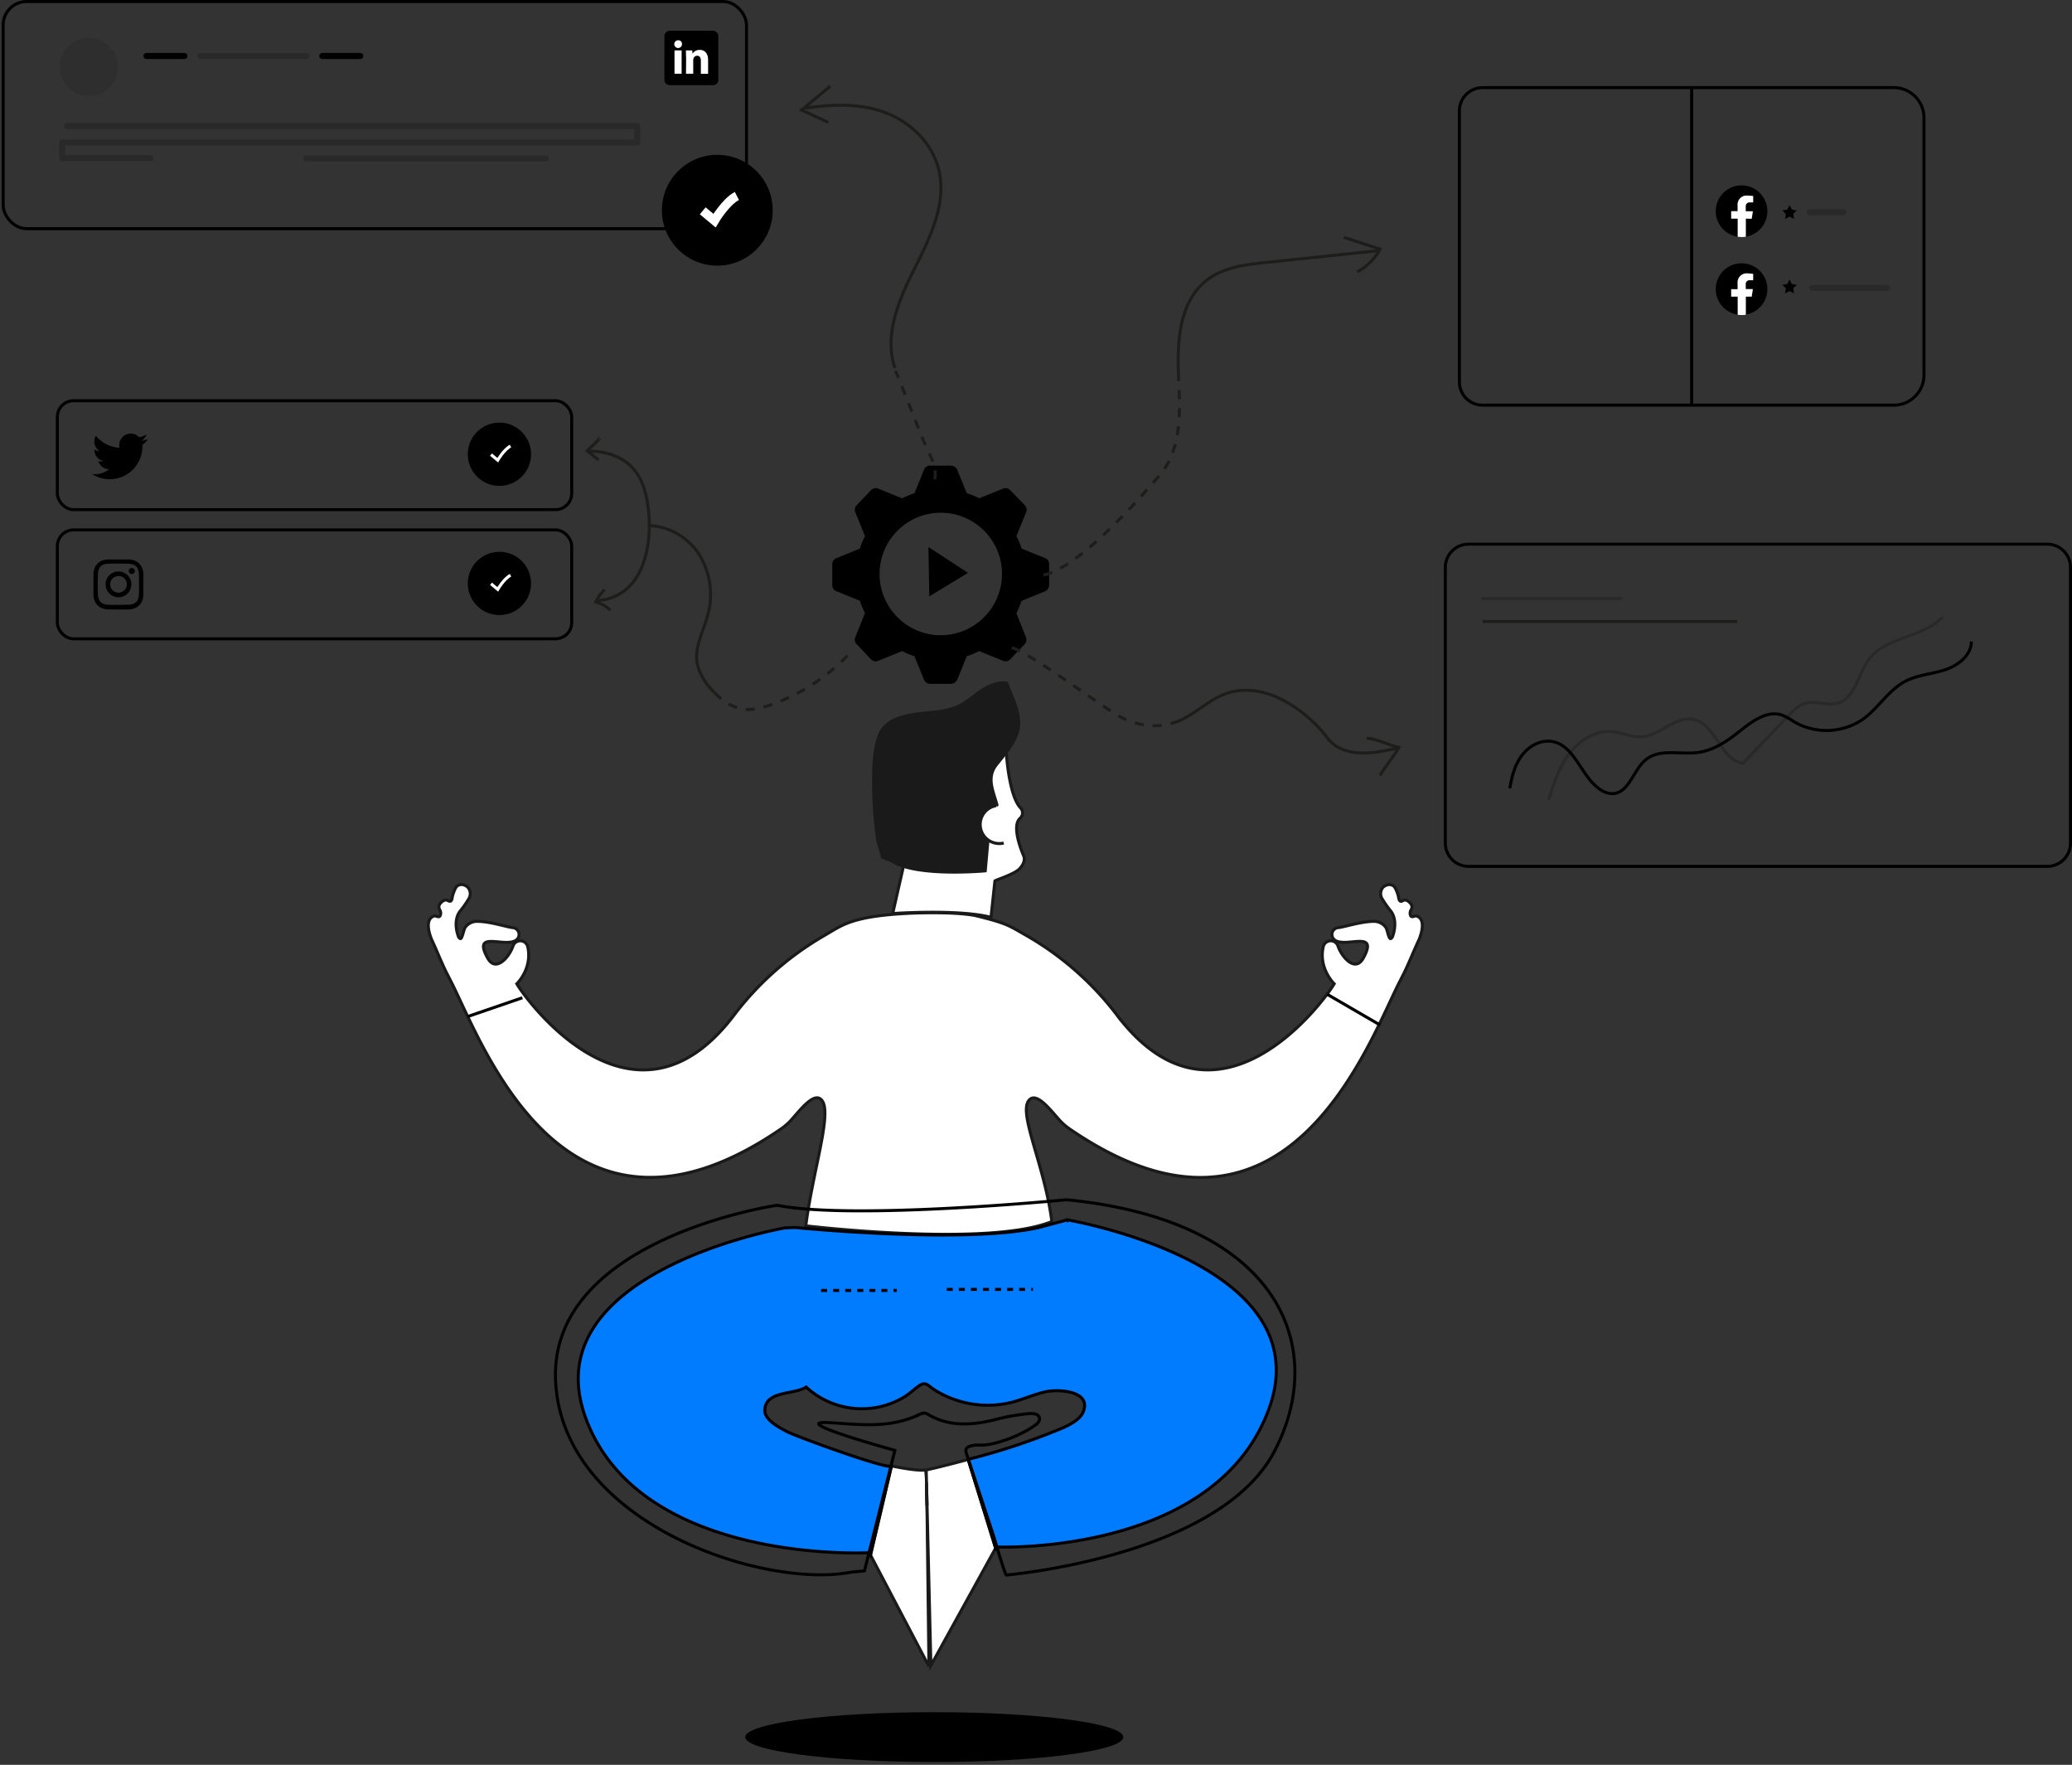 <svg xmlns="http://www.w3.org/2000/svg" width="687" height="585"><rect width="100%" height="100%" fill="#333333" stroke="none"/><style><![CDATA[.B{fill:#000}.C{fill-rule:nonzero}.D{stroke:#000}.E{stroke-linejoin:round}.F{stroke-linecap:round}.G{stroke:#1d1d1b}.H{stroke-dasharray:3}.I{stroke:#1a1a1a}.J{fill:#017cff}]]></style><g fill="none" fill-rule="evenodd"><g class="D"><rect x="1.05" y=".5" width="246.46" height="75.3" rx="7.78"/><rect x="19.01" y="132.83" width="170.55" height="36.1" rx="5.38"/><g stroke-width="2" class="E F"><path d="M48.54 18.56h12.6m45.72 0h12.6"/><path d="M66.43 18.56h35.13M22.17 41.8h189.1v5.42H20.6v5.2h29.27m51.63.1h79.42" opacity=".2"/></g></g><g class="B C"><circle opacity=".1" cx="29.47" cy="22.19" r="9.64"/><path d="M36.52 193.7a2.77 2.77 0 0 1 4.725-1.972 2.77 2.77 0 0 1-1.955 4.732 2.77 2.77 0 0 1-2.77-2.76m-1.5 0a4.27 4.27 0 0 0 7.286 3.033 4.27 4.27 0 0 0-3.016-7.293A4.27 4.27 0 0 0 35 193.7m7.7-4.43a1 1 0 1 0 2 0 1 1 0 1 0-2 0m-6.8 11.18a4.52 4.52 0 0 1-1.54-.28 2.53 2.53 0 0 1-1-.62 2.57 2.57 0 0 1-.62-1 4.45 4.45 0 0 1-.29-1.54l-.05-3.35.05-3.36a4.57 4.57 0 0 1 .29-1.54 2.61 2.61 0 0 1 .62-1 2.53 2.53 0 0 1 1-.62 4.71 4.71 0 0 1 1.54-.29l3.36-.05 3.35.05a4.71 4.71 0 0 1 1.54.29 2.53 2.53 0 0 1 1 .62 2.61 2.61 0 0 1 .62 1 4.57 4.57 0 0 1 .29 1.54l.05 3.36-.05 3.35a4.45 4.45 0 0 1-.29 1.54 2.57 2.57 0 0 1-.62 1 2.53 2.53 0 0 1-1 .62 4.52 4.52 0 0 1-1.54.28l-3.35.05c-2.2 0-2.48 0-3.36-.05m-.07-15a6.24 6.24 0 0 0-2 .38 4.15 4.15 0 0 0-1.47 1 4.1 4.1 0 0 0-1 1.47 6.25 6.25 0 0 0-.38 2v6.84a6.18 6.18 0 0 0 .38 2 4 4 0 0 0 1 1.47 3.9 3.9 0 0 0 1.47 1 6 6 0 0 0 2 .39l3.43.05 3.42-.05a6 6 0 0 0 2-.39 3.9 3.9 0 0 0 1.47-1 4 4 0 0 0 1-1.47 6.18 6.18 0 0 0 .38-2v-6.84a6.25 6.25 0 0 0-.38-2 4.1 4.1 0 0 0-1-1.47 4.15 4.15 0 0 0-1.47-1 6.24 6.24 0 0 0-2-.38h-6.85"/><circle cx="237.83" cy="69.69" r="18.37"/></g><path d="M233 69.88l3.9 3.25s3.7-6.27 7.43-8.17" stroke="#fff" stroke-width="3"/><circle cx="165.59" cy="150.57" r="10.49" class="B C"/><path d="M162.8 150.68l2.23 1.86s2.1-3.6 4.24-4.67" stroke="#fff"/><path d="M491.58 29.05a7.7 7.7 0 0 0-7.7 7.7v89.85a7.7 7.7 0 0 0 7.7 7.7h69.3V29.05h-69.3zm136.34 0h-67V134.3h67c5.523 0 10-4.477 10-10V39c-.028-5.503-4.497-9.95-10-9.95z" class="D"/><g class="C"><path d="M586 70a8.56 8.56 0 0 0-17.073-.888 8.56 8.56 0 0 0 7.173 9.348v-6H574V70h2.17v-1.85a3 3 0 0 1 3.24-3.33 12.93 12.93 0 0 1 1.91.17v2.1h-1.08a1.24 1.24 0 0 0-1.39 1.34V70h2.37l-.38 2.47h-2v6A8.57 8.57 0 0 0 586 70z" class="B"/><path d="M580.8 72.5l.38-2.47h-2.37v-1.6a1.24 1.24 0 0 1 1.39-1.34h1.08V65a12.93 12.93 0 0 0-1.91-.17 3 3 0 0 0-3.24 3.33V70H574v2.47h2.17v6a9.83 9.83 0 0 0 1.34.1 10 10 0 0 0 1.34-.1v-6l1.94.04h.01z" fill="#fff"/><path d="M586 95.83a8.56 8.56 0 0 0-17.073-.888 8.56 8.56 0 0 0 7.173 9.348v-6H574v-2.46h2.17v-1.9a3 3 0 0 1 3.24-3.33 12.93 12.93 0 0 1 1.91.17v2.1h-1.08a1.23 1.23 0 0 0-1.39 1.33v1.6h2.37l-.38 2.47h-2v6A8.57 8.57 0 0 0 586 95.8v.03z" class="B"/><path d="M580.8 98.3l.38-2.47h-2.37v-1.6a1.23 1.23 0 0 1 1.39-1.33h1.08v-2.1a12.93 12.93 0 0 0-1.91-.17 3 3 0 0 0-3.24 3.33v1.9H574v2.47h2.17v6c.443.07.9.102 1.34.1s.897-.032 1.34-.1v-6h1.94v-.03z" fill="#fff"/></g><path d="M600.02 70.32h11.23m-10.4 25.13h24.8" stroke-width="2" opacity=".2" class="D E F"/><path d="M593.35 68l.76 1.48 1.64.26-1.17 1.18.26 1.65-1.5-.76-1.48.76.26-1.65-1.18-1.18 1.65-.26.76-1.48zm0 24.67l.76 1.48 1.64.26-1.17 1.18.26 1.65-1.5-.76-1.48.76.26-1.65-1.18-1.18 1.65-.26.76-1.48zM337 203.28a28.87 28.87 0 0 0 1.69-4.1l7.72-3.14a2.31 2.31 0 0 0 1.44-2.17v-6.75a2.11 2.11 0 0 0-1.44-2.17l-7.72-3.13a20.13 20.13 0 0 0-1.69-4.1l3.14-7.72a2.21 2.21 0 0 0-.48-2.65l-4.66-4.82a2.2 2.2 0 0 0-2.65-.48l-7.7 3.13a21.88 21.88 0 0 0-4.1-1.69l-3.14-7.7a2.3 2.3 0 0 0-2.17-1.45h-6.73a2.11 2.11 0 0 0-2.17 1.45l-3.13 7.7a30.86 30.86 0 0 0-4.1 1.69l-7.72-3.13a2.21 2.21 0 0 0-2.65.48l-4.58 4.82a2.21 2.21 0 0 0-.48 2.65l3.13 7.72a20.7 20.7 0 0 0-1.68 4.1L277.4 185a2.12 2.12 0 0 0-1.45 2.17v6.75a2.11 2.11 0 0 0 1.45 2.08l7.72 3.14a30 30 0 0 0 1.68 4.1l-3.13 7.76a2.2 2.2 0 0 0 .48 2.65l4.58 4.83a2.21 2.21 0 0 0 2.65.48l7.72-3.14a28.4 28.4 0 0 0 4.1 1.69l3.13 7.72a2.33 2.33 0 0 0 2.17 1.44h6.75a2.43 2.43 0 0 0 2.17-1.44l3.14-7.72a28.87 28.87 0 0 0 4.1-1.69l7.7 3.14a2.2 2.2 0 0 0 2.65-.48l4.6-4.83a2.2 2.2 0 0 0 .48-2.65l-3.1-7.72h.01zm-25.07 7.28c-11.2 0-20.3-9.1-20.3-20.3s9.1-20.3 20.3-20.3 20.3 9.1 20.3 20.3c-.022 11.222-9.128 20.306-20.35 20.3h.05z" class="B C"/><g class="G"><path d="M390.76 124.45c-.53-11.38.3-24.47 9.25-31.5 5.6-4.4 13.1-5.3 20.17-6l36.6-3.84"/><path d="M346 190.6c11.63-2.12 33.1-26.62 38.73-33.36 7.3-8.75 6.57-21.4 6-32.8" class="H"/><path d="M445.58 78.68l12 3.9a18.83 18.83 0 0 1-7.58 7.56M296.74 122c-3.75-10.9 1.32-22.7 6.5-33s10.76-21.67 8-32.85c-1.93-7.75-7.85-14.18-15-17.66-9-4.38-19.5-4.1-29.17-2.66"/><path d="M309.93 158.9c.9-4.4-1.7-8-3.44-12.17-3.3-7.8-6.24-16-9.55-23.8" class="H"/><path d="M275.3 28.54l-9.52 7.93 8.88 4.13"/></g><path d="M678.8 180.88a7.2 7.2 0 0 1 7.19 7.18v91.44a7.2 7.2 0 0 1-7.19 7.18H486.9a7.19 7.19 0 0 1-7.18-7.18v-91.44a7.19 7.19 0 0 1 7.18-7.18h191.9zm0-1H486.9a8.18 8.18 0 0 0-8.18 8.18v91.44a8.19 8.19 0 0 0 8.18 8.18h191.9a8.19 8.19 0 0 0 8.2-8.18v-91.44a8.19 8.19 0 0 0-8.19-8.18h-.01z" class="B C"/><path d="M491.57 198.4h45.94" opacity=".2" class="D E F"/><path d="M491.57 206h84.4" class="G"/><g class="D"><path d="M500.6 261.3c.64-3.85 1.65-7.77 4-10.9s6.3-5.3 10.13-4.6c7.6 1.42 9.5 11.82 16 16a7 7 0 0 0 4 1.27c5.48-.22 6.8-8 11.1-11.35 4.62-3.67 11.36-1.5 17.2-2.3 5.07-.67 9.52-3.65 13.52-6.83 4.23-3.37 9.37-7.33 14.46-5.5a23.76 23.76 0 0 1 3.87 2.17 21.38 21.38 0 0 0 23-1c5-3.68 8.35-9.55 13.87-12.44 4.06-2.12 8.8-2.36 13.16-3.8s8.73-4.8 8.72-9.4"/><path d="M513.57 264.77c1.7-5.25 3.44-10.62 6.77-15s8.6-7.74 14.1-7.27c3.4.3 6.64 2 10 1.72 6.08-.45 11-7 17-5.77 7.4 1.5 9 13.3 16.4 14.63l15.3-16c1.6-1.7 3.33-3.44 5.58-4 3.34-.92 7 .9 10.33.07 6.07-1.5 6.92-9.72 10.7-14.7 5.64-7.44 17.47-7 24.08-13.62" opacity=".2" class="E F"/></g><g class="G"><path d="M390.2 239.26c5.86-2.26 10.38-7.25 16.3-9.35 6.1-2.16 13-.92 18.75 2.1A44.42 44.42 0 0 1 440 244.48c6.25 8.3 19.33 4.15 23.37 3.55"/><path d="M335.43 214.7c4.83.88 29.38 19.1 35.24 22.5s13.22 4.5 19.54 2" class="H"/><path d="M453.12 244.75c2.8-.14 7.9 2.5 10.68 3-1.2 2.32-5 7-6.24 9.3"/></g><path d="M36.32 158.84A10.8 10.8 0 0 0 47.2 148v-.5a8 8 0 0 0 1.91-2 8.14 8.14 0 0 1-2.2.6 3.85 3.85 0 0 0 1.67-2.1 7.52 7.52 0 0 1-2.43.93 3.82 3.82 0 0 0-6.61 2.61 4.24 4.24 0 0 0 .1.88 10.84 10.84 0 0 1-7.88-4 3.82 3.82 0 0 0 1.24 5.09 3.93 3.93 0 0 1-1.74-.48v.05a3.82 3.82 0 0 0 3.07 3.74 3.73 3.73 0 0 1-1 .14 4.39 4.39 0 0 1-.72-.07 3.82 3.82 0 0 0 3.57 2.65 7.61 7.61 0 0 1-4.74 1.64c-.3 0-.62 0-.92-.05a10.9 10.9 0 0 0 5.86 1.71" class="B C"/><rect x="19.01" y="175.65" width="170.55" height="36.1" rx="5.38" class="D"/><circle cx="165.59" cy="193.39" r="10.49" class="B C"/><path d="M162.8 193.5l2.23 1.86s2.1-3.6 4.24-4.67" stroke="#fff"/><g class="C"><path d="M238.2 26.42a1.81 1.81 0 0 1-1.81 1.81h-14.3a1.8 1.8 0 0 1-1.8-1.81V12a1.8 1.8 0 0 1 1.8-1.81h14.27a1.81 1.81 0 0 1 1.81 1.81v14.42h.02z" class="B"/><path d="M226.12 14.56a1.28 1.28 0 0 1-2.16 1.007 1.28 1.28 0 0 1 .9-2.207 1.18 1.18 0 0 1 1.26 1.2zm-2.48 9.9V16.7H226v7.74h-2.36v.02zm3.84-5.28l-.06-2.47h2.1l.1 1.08a2.76 2.76 0 0 1 2.39-1.25c1.58 0 2.77 1.06 2.77 3.34v4.57h-2.4v-4.3c0-1-.35-1.67-1.22-1.67a1.31 1.31 0 0 0-1.23.9 1.59 1.59 0 0 0-.08.6v4.46h-2.4l.05-5.27-.02.01z" fill="#fff"/></g><g class="G"><path d="M195.44 149.6s11.85-.85 16.92 9.3 5.5 39.34-14.8 40.18m.94-53.55c-.12 0 .1-.2.15-.1s0 .23-.13.3l-3.84 3.7 3.78 3"/><path d="M200.5 195.48a11.93 11.93 0 0 0-2.95 4.08 11.29 11.29 0 0 1 4.83 2.73"/><path d="M236.9 229.6c2.54 2.53 5.58 4.77 9.12 5.38 3.25.57 6.58-.3 9.7-1.4A65.37 65.37 0 0 0 282 216.26" class="H"/><path d="M215.27 174.2a21 21 0 0 1 16.89 10.14 25.43 25.43 0 0 1 2.44 19.83c-1.35 4.88-4 9.6-3.57 14.66.4 4.16 2.93 7.82 5.88 10.78"/></g><g class="C"><path d="M307.84 181.32l.27 16.37 12.83-7.8z" class="B"/><g fill="#fff" class="I"><path d="M348.76 404.94c-2.3-18.12-10.88-35.3-7.8-39.94 2.4-3.6 7.15 2.76 10.17 6.1a19 19 0 0 0 3.36 3c72.5 49.9 99.6-29.64 109.85-49.2.16-.3.3-.6.45-.9.25-.52.53-1 .78-1.55 1.73-3.52 3.13-7.17 4.8-10.7.5-1.08 2.8-6.9-.63-8.1-.64-.23-1.43.56-1.95 0a2 2 0 0 1 0-1.93 4.64 4.64 0 0 0 .32-.72 1.67 1.67 0 0 0-.21-1.23 3.66 3.66 0 0 0-.87-.93 1.8 1.8 0 0 0-1.46-.48c-.4.1-.77.5-1.18.38s-.55-.64-.63-1.07a10.71 10.71 0 0 0-1-3 3 3 0 0 0-.7-1 2.41 2.41 0 0 0-2.23-.3 3.26 3.26 0 0 0-1.17.64 3.18 3.18 0 0 0-.38 3.93 31.83 31.83 0 0 0 2.81 4c1.78 2.23 1.64 5.6.7 8.3-.13.37-.33.78-.7.88-.66.17-1.1-3-1.6-3.72a4.88 4.88 0 0 0-3.86-2c-4.37 0-10.1 1.95-11.93 2.08a2.29 2.29 0 0 0-1.14 4.13c3.72 2.72 14.75-3.57 9.45 6-2.7 4.85-7.16-.4-8.4-4.07a2.54 2.54 0 0 0-4.88.33c-1.6 7.22 3.64 12.23 3.64 12.23-3.08 5.4-38.55 54-71.7 10.8a100.55 100.55 0 0 0-30.05-26.63c-6-3.4-6.4-4.1-16.6-6.63-6.63-1.66-27.9-1.46-37.95.85-6.44 1.48-8.23 3-14 6.35a100.74 100.74 0 0 0-29 26.06c-33.16 43.2-68.63-5.4-71.72-10.8 0 0 5.24-5 3.64-12.23a2.54 2.54 0 0 0-4.88-.33c-1.23 3.68-5.7 8.92-8.4 4.07-5.3-9.54 5.74-3.25 9.45-6a2.29 2.29 0 0 0-1.14-4.13c-1.83-.13-7.55-2.1-11.93-2.08a4.85 4.85 0 0 0-3.85 2c-.5.7-1 3.9-1.6 3.72-.38-.1-.6-.5-.72-.88-.94-2.7-1.1-6.07.7-8.3a32.82 32.82 0 0 0 2.8-4A3.18 3.18 0 0 0 155 294a3.22 3.22 0 0 0-1.16-.64 2.43 2.43 0 0 0-2.24.3 3 3 0 0 0-.69 1 10.73 10.73 0 0 0-1 3c-.07.43-.2 1-.62 1.07s-.78-.27-1.2-.38a1.79 1.79 0 0 0-1.45.48 3.34 3.34 0 0 0-.87.93 1.63 1.63 0 0 0-.21 1.23 4.6 4.6 0 0 0 .31.72 2 2 0 0 1 0 1.93c-.5.6-1.3-.2-2 0-3.43 1.2-1.13 7-.62 8.1 1.66 3.54 3.07 7.2 4.8 10.7l.8 1.55.45.9c10.26 19.57 37.3 99.08 109.85 49.18a19.31 19.31 0 0 0 3.35-3c3-3.35 7.78-9.7 10.17-6.1 3.1 4.63-3.18 23.23-5.5 41.36 0 0 60.5 7.2 81.56-1.42l.03.03zm-41.83 82.32c-1.8.27-6.05-.26-11.4-1.35l-6.94 29.47 19.42 37-.66-53.55-.17-7.2a28.83 28.83 0 0 0-.26-4.37h.01z"/><path d="M307.1 487.26l.1 4.38 1.45 60.43 21.48-38.93-9.12-29.37c-7.9 2.14-13.9 3.5-13.9 3.5v-.01z"/></g><path d="M353.82 404.38l-9.35 2.5c-24.77 5.6-80.85 0-80.85 0l-3.43.15s-84 14.63-65.9 63.24 94 44.4 94 44.4l.37.7 6.94-29.47c-.4 1.64-31.87-9.82-34.76-11.4-2.4-1.3-7.47-3.8-7.27-7.2.38-6.44 9.82-4.94 13.73-7.52a27.31 27.31 0 0 0 32.1 3.53c2-1.12 3.48-2.68 5.3-3.94 2.38-1.63 2.95 0 5.34 1.45a33.21 33.21 0 0 0 25.45 4c3.85-1 7.5-2.7 11.4-3.53s15-.38 12.32 6.6c-1.48 3.84-8.18 5.94-11.63 7.36a216.54 216.54 0 0 1-26.57 8.49l9.08 29.37.18-.33s72.3 3.12 90.36-45.5-66.8-62.94-66.8-62.94l-.01.04z" class="D J"/></g><path d="M307.36 498.84l-.17-7.2.17 7.2z" class="E I"/><g class="C"><path d="M155.1 336.95l18.1-6.22m266.88-1.13l17.53 10.18" class="D J"/><g class="I"><path d="M328.58 304.05l1.3-12.05c.1-.25 6.5-2.22 8.15-4 1.1-1.15 2-2.8 1.4-4.26-.5-1.18-4.2-9.86-1.2-12.52a2.37 2.37 0 0 0 .15-3.41c-3.95-4.14-4.73-18.5-4.73-18.5l-11.46-5.1-21.2 36.6-5 22s21.83-1.54 32.58 1.26v-.01z" fill="#fff"/><path d="M327.53 279.08l-.86 9.58s-22.8 2.13-30.82-3.2l-3.24-1.32-1.6-5.62a136.24 136.24 0 0 1-1.35-20.68c.06-4.56.23-9.46 1.77-13.8 2.48-7 11.77-7.23 17.74-7.93a28.45 28.45 0 0 0 8-1.73c2.9-1.24 5.26-3.4 7.86-5.17s5.66-3.23 8.76-2.78l1.64 4.1c1.57 3.93 3.15 8.26 1.86 12.3s-4.48 7.56-6.95 10.7c-3.36 4.3-1 8.64.22 13.27l-.27.26a6.32 6.32 0 0 0-3.653 10.476 6.32 6.32 0 0 0 6.163 1.904" fill="#1a1a1a"/></g><ellipse cx="309.77" cy="575.8" rx="62.67" ry="8.26" class="B"/></g><g class="D"><path d="M353.62 397.68s-70.7 6.88-95.95 1.83c0 0-75.75 11-73.46 58.3s68.87 68.86 97.8 63.35l4.6-.46 10.1-39.94s-36.73-10.1-21.58-9.18c10.36.63 19.9 1.94 29.63-2.68a3.61 3.61 0 0 1 1.81-.5 3.85 3.85 0 0 1 1.42.6c6.94 4.05 14.8 3.4 22.22 1.5a66.28 66.28 0 0 1 11.1-1.93c1.3-.1 3 .08 3.3 1.33s-.74 2.1-1.7 2.74a40.19 40.19 0 0 1-10.83 5.09 25.39 25.39 0 0 1-5.83 1.26c-1.67.07-3.05-.17-4.74.43-2 .7-1.17 2-.62 3.73l8.6 26.13c.27.82 3.72 12.84 4.2 12.8 0 0 70.42-6 88.78-40.86s1.38-76.66-68.86-83.54h.01z"/><path d="M272.24 427.75h25.14m16.52-.35h28.58" stroke-dasharray="2" class="C J"/></g></g></svg>